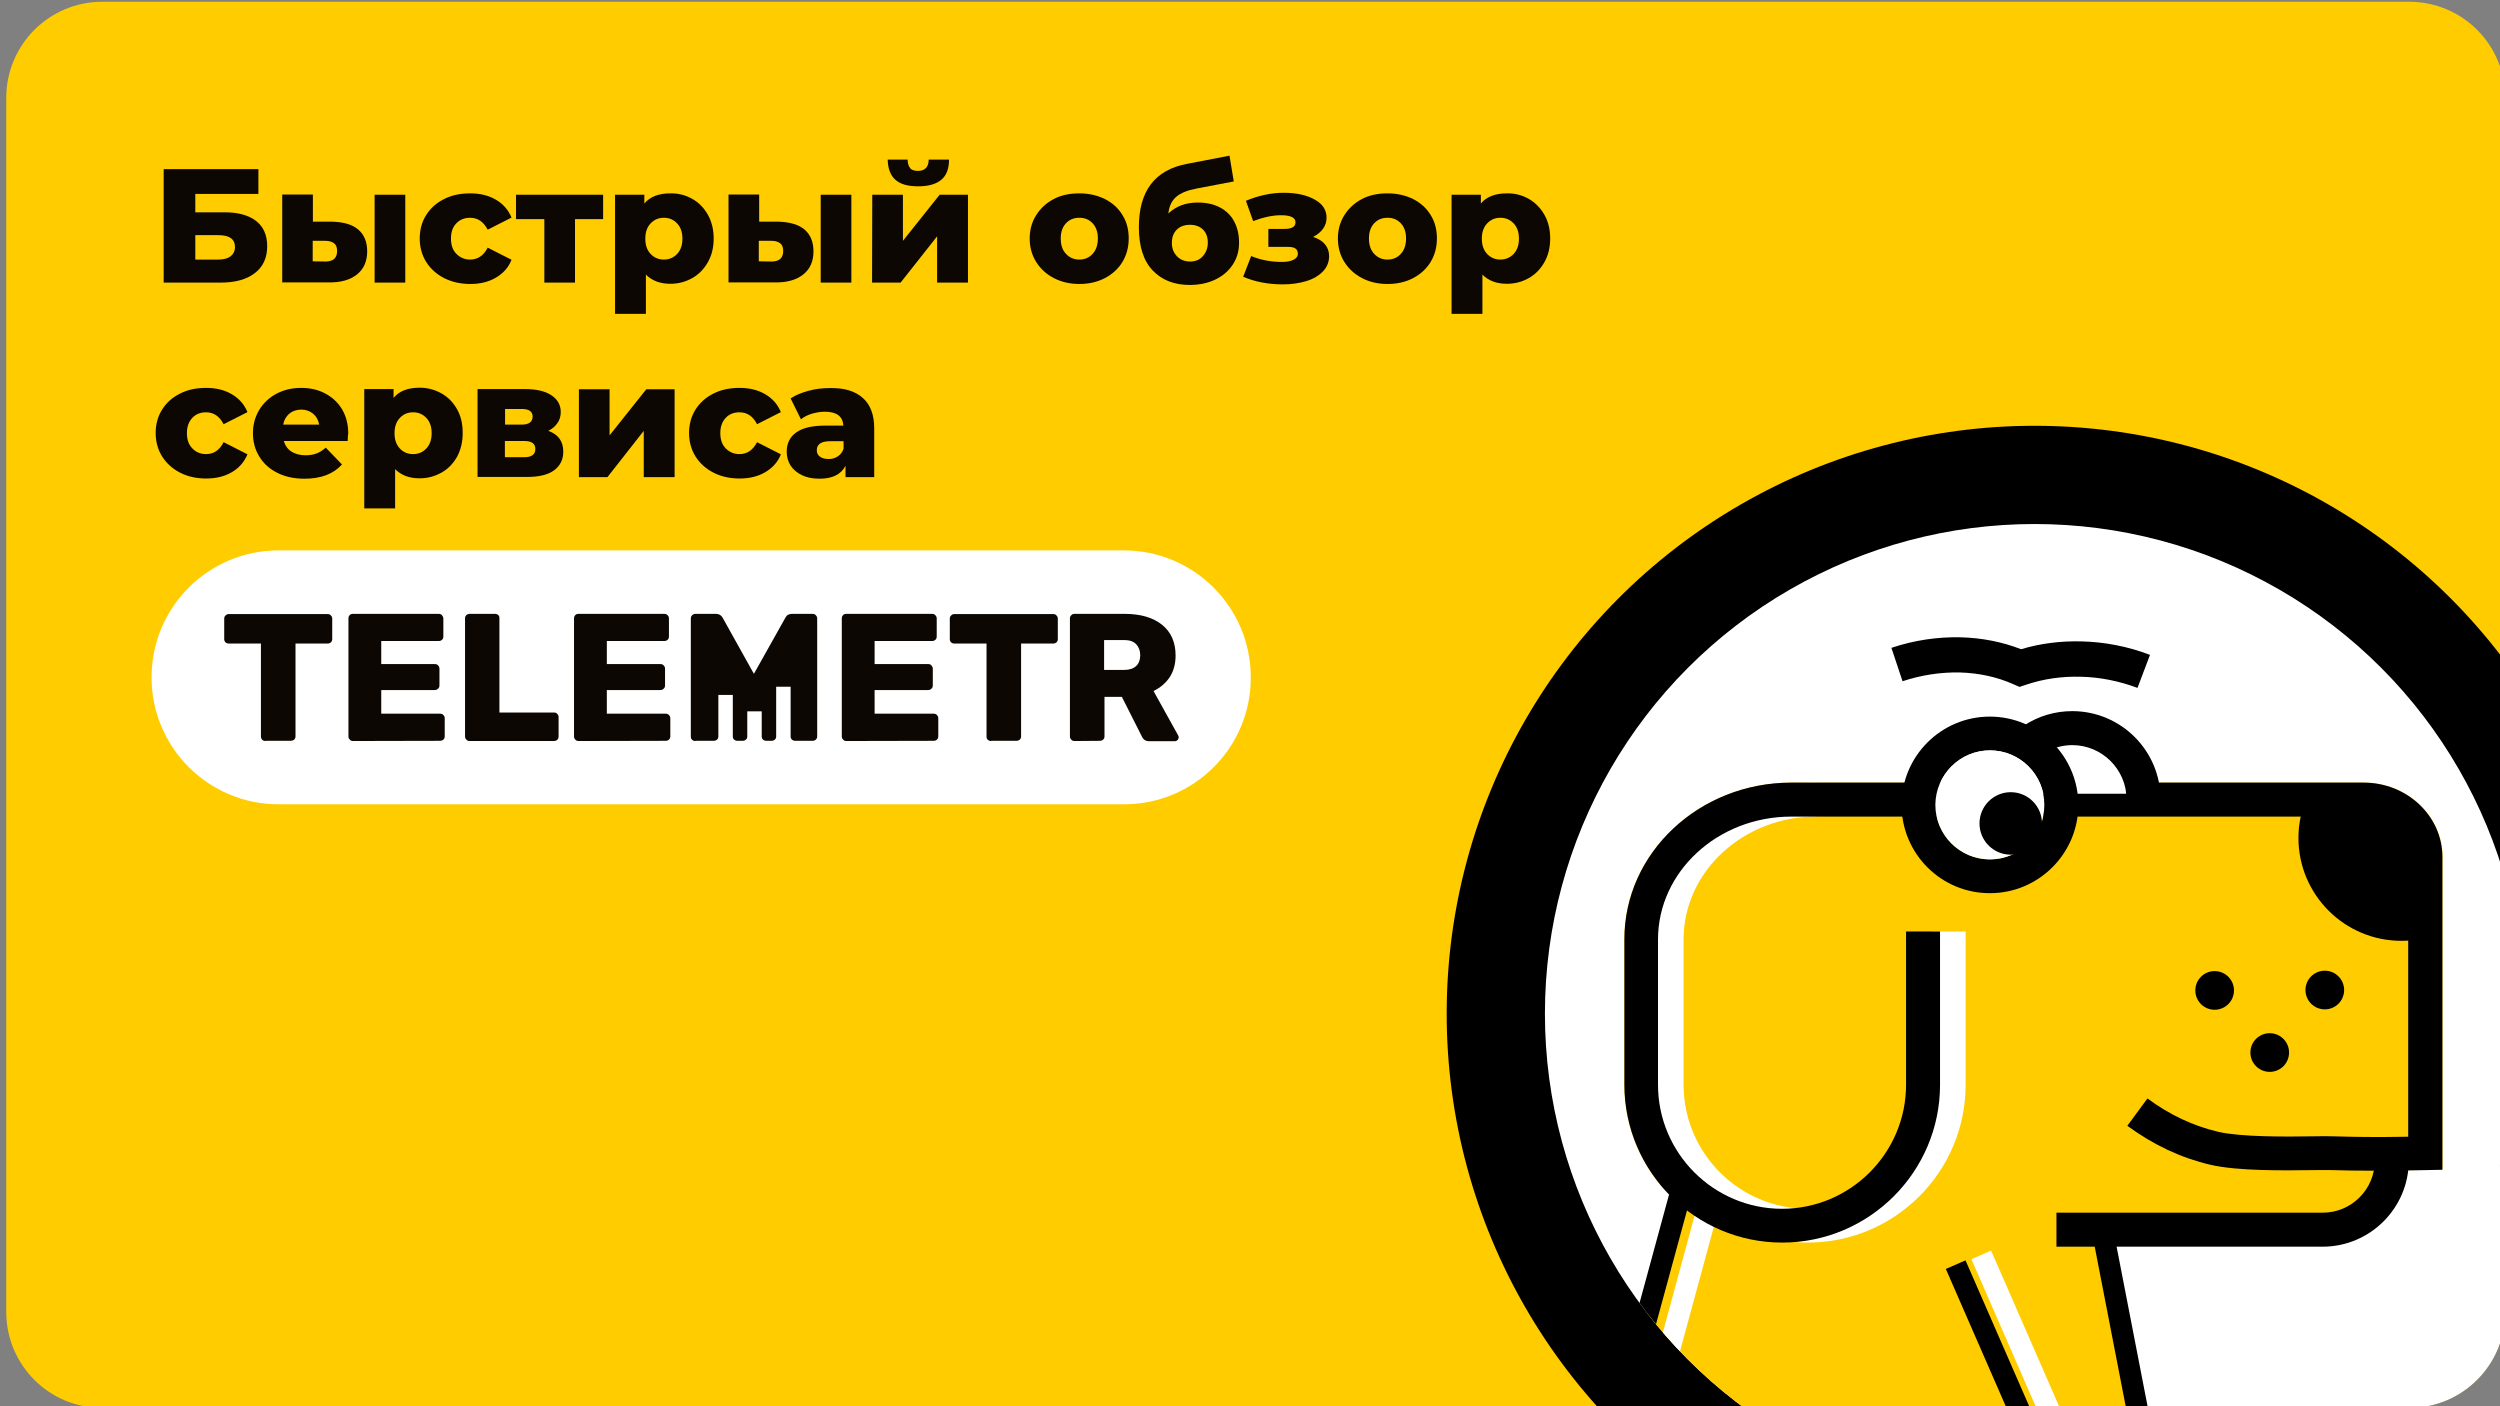 <?xml version="1.0" encoding="utf-8"?>
<!-- Generator: Adobe Illustrator 28.0.0, SVG Export Plug-In . SVG Version: 6.00 Build 0)  -->
<svg version="1.1" id="Слой_1" xmlns="http://www.w3.org/2000/svg" xmlns:xlink="http://www.w3.org/1999/xlink" x="0px" y="0px"
	 viewBox="0 0 1280 720" style="enable-background:new 0 0 1280 720;" xml:space="preserve">
<rect x="0" y="0" width="1280" height="720" fill="#808080" stroke="none"/>
<style type="text/css">
	.st0{clip-path:url(#SVGID_00000136397571010672196240000003235142435213743776_);}
	.st1{fill:#FFCC00;}
	.st2{fill:none;}
	.st3{enable-background:new    ;}
	.st4{fill:#0C0702;}
	.st5{fill-rule:evenodd;clip-rule:evenodd;fill:#FFFFFF;}
	.st6{fill-rule:evenodd;clip-rule:evenodd;fill:#0C0702;}
	.st7{clip-path:url(#SVGID_00000132809449029307040450000015712269798260203940_);}
	.st8{clip-path:url(#SVGID_00000173859490598793515930000010053537287336212126_);fill:#FFFFFF;}
	.st9{clip-path:url(#SVGID_00000019661223374266214650000005571555246552367490_);}
	.st10{fill:none;stroke:#FFFFFF;stroke-width:11;stroke-miterlimit:10;}
	.st11{fill:none;stroke:#000000;stroke-width:11;stroke-miterlimit:10;}
	.st12{display:none;}
	.st13{display:inline;}
	.st14{fill:#FFFFFF;}
	.st15{fill-rule:evenodd;clip-rule:evenodd;}
	.st16{clip-path:url(#SVGID_00000170275552914139882690000010789451628862641855_);fill:#FFFFFF;}
	.st17{clip-path:url(#SVGID_00000088833132695174452620000011681937278372112058_);fill:#FFFFFF;}
</style>
<g id="Слой_1_00000127044503251997530610000007351209330921373337_">
</g>
<g id="Слой_3">
</g>
<g id="Слой_7">
</g>
<g id="Слой_8">
</g>
<g id="Слой_9">
</g>
<g id="Слой_10">
</g>
<g id="Слой_4">
</g>
<g id="Слой_6">
</g>
<g>
	<defs>
		<path id="SVGID_1_" d="M1233.6,720.9H52.4c-27.2,0-49.2-22-49.2-49.2V50.1c0-27.2,22-49.2,49.2-49.2h1181.1
			c27.2,0,49.2,22,49.2,49.2v621.6C1282.8,698.9,1260.7,720.9,1233.6,720.9z"/>
	</defs>
	<clipPath id="SVGID_00000054224866508277657410000018086449703926009274_">
		<use xlink:href="#SVGID_1_"  style="overflow:visible;"/>
	</clipPath>
	
		<g id="Слой_2_00000106148152101866377470000016541941460937257093_" style="clip-path:url(#SVGID_00000054224866508277657410000018086449703926009274_);">
		<rect x="0.5" y="0" class="st1" width="1280" height="720"/>
		<rect x="77.6" y="83.1" class="st2" width="841.9" height="188.9"/>
		<g class="st3">
			<path class="st4" d="M83.8,86.6h48.5v12.7H100v9.4h15c7,0,12.4,1.5,16.2,4.5c3.8,3,5.6,7.3,5.6,12.9c0,5.9-2.1,10.5-6.3,13.7
				c-4.2,3.3-10.1,4.9-17.7,4.9h-29V86.6z M111.8,132.9c2.8,0,4.9-0.6,6.3-1.7c1.4-1.1,2.2-2.7,2.2-4.7c0-4.1-2.8-6.1-8.5-6.1H100
				v12.5H111.8z"/>
			<path class="st4" d="M183.5,117.6c3,2.6,4.5,6.3,4.5,11.1c0,5-1.7,9-5.2,11.8c-3.5,2.8-8.3,4.2-14.6,4.1h-23.7v-45h15.7v13.9h10
				C176.1,113.7,180.5,115,183.5,117.6z M172.6,128.5c0-1.8-0.5-3.1-1.5-3.9s-2.5-1.3-4.5-1.3h-6.5v10.5l6.5,0.1
				C170.6,133.9,172.6,132.1,172.6,128.5z M191.8,99.7h15.7v45h-15.7V99.7z"/>
			<path class="st4" d="M227.4,142.4c-3.9-2-7-4.8-9.2-8.3c-2.2-3.5-3.3-7.6-3.3-12c0-4.5,1.1-8.5,3.3-12c2.2-3.5,5.2-6.2,9.2-8.2
				c3.9-2,8.4-2.9,13.4-2.9c5.1,0,9.5,1.1,13.2,3.3s6.3,5.2,7.9,9.1l-12.2,6.2c-2.1-4-5-6.1-9-6.1c-2.8,0-5.2,0.9-7,2.8
				c-1.9,1.9-2.8,4.5-2.8,7.8c0,3.4,0.9,6,2.8,7.9c1.9,1.9,4.2,2.9,7,2.9c3.9,0,6.9-2,9-6.1l12.2,6.2c-1.5,3.9-4.2,6.9-7.9,9.1
				s-8.1,3.3-13.2,3.3C235.8,145.4,231.4,144.4,227.4,142.4z"/>
			<path class="st4" d="M308.8,112.2h-14.4v32.5h-15.7v-32.5h-14.5V99.7h44.6V112.2z"/>
			<path class="st4" d="M354.4,101.8c3.4,1.9,6,4.6,8,8.1c2,3.5,3,7.6,3,12.2c0,4.7-1,8.7-3,12.2c-2,3.5-4.6,6.2-8,8.1
				c-3.4,1.9-7.1,2.9-11.2,2.9c-5.3,0-9.4-1.6-12.5-4.7v20.1h-15.8V99.7h15v4.5c2.9-3.5,7.4-5.2,13.3-5.2
				C347.3,98.9,351,99.9,354.4,101.8z M346.7,130c1.8-1.9,2.7-4.5,2.7-7.8s-0.9-5.9-2.7-7.8c-1.8-1.9-4-2.9-6.8-2.9s-5,1-6.8,2.9
				c-1.8,1.9-2.7,4.5-2.7,7.8s0.9,5.9,2.7,7.8c1.8,1.9,4,2.9,6.8,2.9C342.7,132.9,344.9,131.9,346.7,130z"/>
			<path class="st4" d="M412,117.6c3,2.6,4.5,6.3,4.5,11.1c0,5-1.7,9-5.2,11.8c-3.5,2.8-8.3,4.2-14.6,4.1h-23.7v-45h15.7v13.9h10
				C404.5,113.7,409,115,412,117.6z M401,128.5c0-1.8-0.5-3.1-1.5-3.9s-2.5-1.3-4.5-1.3h-6.5v10.5l6.5,0.1
				C399,133.9,401,132.1,401,128.5z M420.2,99.7h15.7v45h-15.7V99.7z"/>
			<path class="st4" d="M446.6,99.7h15.7v23.6l18.8-23.6h14.5v45h-15.8V121l-18.7,23.7h-14.6L446.6,99.7L446.6,99.7z M458.4,92
				c-2.5-2.2-3.8-5.7-3.9-10.3h10.2c0,1.9,0.5,3.4,1.3,4.4s2.2,1.4,4,1.4c1.8,0,3.2-0.5,4.1-1.5c0.9-1,1.4-2.4,1.4-4.3h10.4
				c0,4.7-1.3,8.1-3.9,10.3c-2.6,2.2-6.5,3.4-11.9,3.4C464.8,95.4,460.9,94.3,458.4,92z"/>
			<path class="st4" d="M539.6,142.4c-3.9-2-6.9-4.8-9.1-8.3c-2.2-3.5-3.3-7.6-3.3-12c0-4.4,1.1-8.4,3.3-11.9s5.2-6.3,9-8.3
				c3.8-2,8.2-2.9,13.1-2.9s9.2,1,13.1,2.9c3.9,2,6.9,4.7,9,8.2c2.2,3.5,3.2,7.5,3.2,12c0,4.5-1.1,8.5-3.2,12s-5.2,6.3-9,8.3
				c-3.9,2-8.2,3-13.1,3C547.8,145.4,543.5,144.4,539.6,142.4z M559.4,130c1.8-1.9,2.7-4.6,2.7-7.9c0-3.3-0.9-5.9-2.7-7.8
				c-1.8-1.9-4-2.8-6.8-2.8s-5,0.9-6.8,2.8s-2.7,4.5-2.7,7.8c0,3.4,0.9,6,2.7,7.9c1.8,1.9,4,2.9,6.8,2.9
				C555.4,132.9,557.7,131.9,559.4,130z"/>
			<path class="st4" d="M624.6,106.2c3.2,1.7,5.7,4.1,7.3,7.2c1.7,3.1,2.5,6.8,2.5,10.9c0,4.3-1.1,8-3.3,11.3s-5.2,5.8-9,7.6
				c-3.8,1.8-8.2,2.7-13,2.7c-7.9,0-14.2-2.5-18.9-7.4c-4.7-4.9-7.1-12.3-7.1-22.2c0-18.5,8.2-29.3,24.6-32.4l21.8-4.2l2.2,13.2
				l-18.9,3.6c-4.8,0.9-8.3,2.3-10.6,4.3s-3.6,4.8-4,8.5c4-3.8,9-5.6,15-5.6C617.6,103.7,621.4,104.5,624.6,106.2z M615.9,131.1
				c1.6-1.8,2.5-4.1,2.5-6.8c0-2.9-0.8-5.1-2.5-6.8c-1.7-1.6-3.9-2.4-6.6-2.4c-2.8,0-5.1,0.8-6.8,2.5c-1.7,1.7-2.5,3.9-2.5,6.8
				c0,2.8,0.9,5,2.6,6.8s4,2.7,6.7,2.7C612.1,133.9,614.3,133,615.9,131.1z"/>
			<path class="st4" d="M678.4,125.1c1.4,1.7,2.1,3.7,2.1,6c0,3-1,5.6-3.1,7.8c-2.1,2.2-4.9,3.9-8.5,5c-3.6,1.1-7.6,1.7-12,1.7
				c-7.6,0-14.4-1.3-20.4-3.9l4.1-10.6c4.8,2,10,3,15.8,3c2.5,0,4.5-0.4,5.9-1.1s2.2-1.7,2.2-3.1c0-1.2-0.4-2.1-1.3-2.7
				c-0.9-0.6-2.2-0.8-4.1-0.8h-9.7v-9.2h8.3c3.7,0,5.6-1.1,5.6-3.4c0-2.4-2.5-3.6-7.4-3.6c-4.3,0-9,1-14.3,3l-3.7-10.4
				c6.5-2.7,13-4.1,19.3-4.1c6.4,0,11.6,1.1,15.8,3.4s6.2,5.4,6.2,9.4c0,2.1-0.6,3.9-1.8,5.6c-1.2,1.7-2.9,3.1-5.1,4.2
				C675,122.2,677,123.4,678.4,125.1z"/>
			<path class="st4" d="M697.4,142.4c-3.9-2-6.9-4.8-9.1-8.3c-2.2-3.5-3.3-7.6-3.3-12c0-4.4,1.1-8.4,3.3-11.9s5.2-6.3,9-8.3
				c3.8-2,8.2-2.9,13.1-2.9s9.2,1,13.1,2.9c3.9,2,6.9,4.7,9,8.2c2.2,3.5,3.2,7.5,3.2,12c0,4.5-1.1,8.5-3.2,12s-5.2,6.3-9,8.3
				s-8.2,3-13.1,3C705.6,145.4,701.2,144.4,697.4,142.4z M717.2,130c1.8-1.9,2.7-4.6,2.7-7.9c0-3.3-0.9-5.9-2.7-7.8
				c-1.8-1.9-4-2.8-6.8-2.8s-5,0.9-6.8,2.8s-2.7,4.5-2.7,7.8c0,3.4,0.9,6,2.7,7.9c1.8,1.9,4,2.9,6.8,2.9
				C713.2,132.9,715.5,131.9,717.2,130z"/>
			<path class="st4" d="M782.7,101.8c3.3,1.9,6,4.6,8,8.1c2,3.5,3,7.6,3,12.2c0,4.7-1,8.7-3,12.2c-2,3.5-4.6,6.2-8,8.1
				c-3.3,1.9-7.1,2.9-11.2,2.9c-5.3,0-9.4-1.6-12.5-4.7v20.1h-15.8V99.7h15v4.5c2.9-3.5,7.4-5.2,13.3-5.2
				C775.6,98.9,779.3,99.9,782.7,101.8z M775,130c1.8-1.9,2.7-4.5,2.7-7.8s-0.9-5.9-2.7-7.8c-1.8-1.9-4-2.9-6.8-2.9s-5,1-6.8,2.9
				c-1.8,1.9-2.7,4.5-2.7,7.8s0.9,5.9,2.7,7.8c1.8,1.9,4,2.9,6.8,2.9C770.9,132.9,773.2,131.9,775,130z"/>
		</g>
		<g class="st3">
			<path class="st4" d="M92.2,242c-3.9-2-7-4.8-9.2-8.3c-2.2-3.5-3.3-7.6-3.3-12c0-4.5,1.1-8.5,3.3-12c2.2-3.5,5.2-6.2,9.2-8.2
				c3.9-2,8.4-2.9,13.4-2.9c5.1,0,9.5,1.1,13.2,3.3s6.3,5.2,7.9,9.1l-12.2,6.2c-2.1-4-5-6.1-9-6.1c-2.8,0-5.2,0.9-7,2.8
				s-2.8,4.5-2.8,7.8c0,3.4,0.9,6,2.8,7.9c1.8,1.9,4.2,2.9,7,2.9c3.9,0,6.9-2,9-6.1l12.2,6.2c-1.6,3.9-4.2,6.9-7.9,9.1
				s-8.1,3.3-13.2,3.3C100.5,245,96.1,244,92.2,242z"/>
			<path class="st4" d="M178,225.8h-32.7c0.7,2.3,1.9,4.1,3.9,5.4c1.9,1.2,4.3,1.9,7.2,1.9c2.2,0,4-0.3,5.6-0.9
				c1.6-0.6,3.2-1.6,4.8-3l8.3,8.6c-4.4,4.9-10.8,7.3-19.2,7.3c-5.3,0-9.9-1-13.9-3s-7.1-4.8-9.2-8.3c-2.2-3.5-3.3-7.6-3.3-12
				c0-4.4,1.1-8.4,3.2-11.9c2.1-3.5,5.1-6.3,8.8-8.3c3.8-2,8-3,12.7-3c4.5,0,8.6,0.9,12.2,2.8s6.5,4.5,8.7,8.1
				c2.1,3.5,3.2,7.7,3.2,12.5C178.2,222,178.1,223.3,178,225.8z M148.1,211.8c-1.6,1.4-2.7,3.3-3.1,5.6h18.4
				c-0.4-2.4-1.5-4.3-3.1-5.6s-3.7-2.1-6.1-2.1C151.8,209.8,149.8,210.4,148.1,211.8z"/>
			<path class="st4" d="M226,201.4c3.4,1.9,6,4.6,8,8.1c2,3.5,2.9,7.6,2.9,12.2c0,4.6-1,8.7-2.9,12.2c-2,3.5-4.6,6.2-8,8.1
				c-3.4,1.9-7.1,2.9-11.2,2.9c-5.3,0-9.4-1.6-12.5-4.7v20.1h-15.8v-61.1h15v4.5c2.9-3.5,7.4-5.2,13.3-5.2
				C218.9,198.5,222.6,199.5,226,201.4z M218.3,229.6c1.8-1.9,2.7-4.5,2.7-7.8s-0.9-5.9-2.7-7.8s-4-2.9-6.8-2.9s-5,1-6.8,2.9
				c-1.8,1.9-2.7,4.5-2.7,7.8s0.9,5.9,2.7,7.8c1.8,1.9,4,2.9,6.8,2.9C214.3,232.5,216.5,231.5,218.3,229.6z"/>
			<path class="st4" d="M288.4,231.3c0,4-1.6,7.2-4.7,9.5c-3.1,2.3-7.8,3.4-13.9,3.4h-25.3v-45h24.1c5.9,0,10.4,1,13.6,3.1
				c3.2,2.1,4.9,4.9,4.9,8.6c0,2.2-0.5,4.1-1.7,5.7c-1.1,1.7-2.7,3-4.7,4C285.9,222.4,288.4,226,288.4,231.3z M258.6,217.4h8.6
				c3.6,0,5.5-1.4,5.5-4.1c0-2.6-1.8-3.9-5.5-3.9h-8.6V217.4z M274.1,229.9c0-2.8-1.9-4.1-5.6-4.1h-10v8.3h9.8
				C272.2,234.1,274.1,232.7,274.1,229.9z"/>
			<path class="st4" d="M296.4,199.3h15.7v23.6l18.8-23.6h14.5v45h-15.8v-23.7L311,244.3h-14.6L296.4,199.3L296.4,199.3z"/>
			<path class="st4" d="M365.3,242c-3.9-2-7-4.8-9.2-8.3c-2.2-3.5-3.3-7.6-3.3-12c0-4.5,1.1-8.5,3.3-12c2.2-3.5,5.2-6.2,9.2-8.2
				c3.9-2,8.4-2.9,13.4-2.9c5.1,0,9.5,1.1,13.2,3.3c3.7,2.2,6.3,5.2,7.9,9.1l-12.2,6.2c-2-4-5-6.1-9-6.1c-2.8,0-5.2,0.9-7,2.8
				s-2.8,4.5-2.8,7.8c0,3.4,0.9,6,2.8,7.9c1.9,1.9,4.2,2.9,7,2.9c3.9,0,6.9-2,9-6.1l12.2,6.2c-1.5,3.9-4.2,6.9-7.9,9.1
				c-3.7,2.2-8.1,3.3-13.2,3.3C373.7,245,369.2,244,365.3,242z"/>
			<path class="st4" d="M441.7,203.7c3.9,3.4,5.9,8.6,5.9,15.6v25h-14.7v-5.8c-2.3,4.4-6.7,6.6-13.3,6.6c-3.5,0-6.5-0.6-9-1.8
				s-4.5-2.9-5.8-4.9s-2-4.4-2-7.1c0-4.3,1.6-7.6,4.9-9.9c3.3-2.4,8.3-3.5,15.1-3.5h9c-0.3-4.8-3.5-7.1-9.5-7.1
				c-2.2,0-4.3,0.4-6.6,1c-2.2,0.7-4.1,1.6-5.6,2.9l-5.3-10.7c2.5-1.7,5.5-2.9,9.1-3.9s7.1-1.4,10.8-1.4
				C432.1,198.5,437.8,200.2,441.7,203.7z M428.9,233.7c1.4-0.9,2.4-2.2,3-3.9v-3.9h-6.8c-4.6,0-6.9,1.5-6.9,4.6
				c0,1.4,0.5,2.5,1.6,3.3c1,0.8,2.5,1.2,4.3,1.2C425.9,235.1,427.5,234.6,428.9,233.7z"/>
		</g>
		<g>
			<path class="st5" d="M575.5,411.8H142.6c-35.9,0-65-29.1-65-65l0,0c0-35.9,29.1-65,65-65h432.8c35.9,0,65,29.1,65,65l0,0
				C640.5,382.7,611.4,411.8,575.5,411.8z"/>
			<g>
				<path class="st6" d="M550.1,379.4c-0.6,0-1.2-0.2-1.6-0.7c-0.5-0.5-0.7-1-0.7-1.6v-60.4c0-0.7,0.2-1.3,0.7-1.7
					c0.4-0.5,1-0.7,1.7-0.7h25.6c8.2,0,14.6,1.9,19.2,5.6c4.6,3.7,6.9,9,6.9,15.7c0,4.3-1,8-3,11.1c-2,3-4.8,5.4-8.3,7.1l12.6,22.7
					c0.2,0.4,0.3,0.7,0.3,1c0,0.5-0.2,1-0.6,1.4s-0.8,0.6-1.4,0.6h-13.1c-1.8,0-3.1-0.8-3.8-2.5l-10.2-20.2h-8.9V377
					c0,0.7-0.2,1.2-0.7,1.7c-0.5,0.4-1,0.6-1.7,0.6L550.1,379.4L550.1,379.4z M575.6,343c2.7,0,4.7-0.7,6.1-2s2.1-3.2,2.1-5.5
					s-0.7-4.2-2.1-5.7c-1.4-1.4-3.4-2.1-6.1-2.1h-10.3V343L575.6,343L575.6,343z"/>
				<path class="st6" d="M507.5,379.4c-0.7,0-1.3-0.2-1.7-0.6c-0.5-0.4-0.7-1-0.7-1.7v-47.6h-16.4c-0.7,0-1.3-0.2-1.7-0.6
					c-0.5-0.4-0.7-1-0.7-1.7v-10.4c0-0.7,0.2-1.3,0.7-1.7c0.5-0.5,1-0.7,1.7-0.7h50.5c0.7,0,1.3,0.2,1.7,0.7c0.5,0.5,0.7,1,0.7,1.7
					v10.4c0,0.7-0.2,1.2-0.7,1.7c-0.5,0.4-1,0.6-1.7,0.6h-16.4V377c0,0.7-0.2,1.2-0.7,1.7c-0.5,0.4-1,0.6-1.7,0.6H507.5z"/>
				<path class="st6" d="M433.3,379.4c-0.6,0-1.2-0.2-1.6-0.7c-0.5-0.5-0.7-1-0.7-1.6v-60.4c0-0.7,0.2-1.3,0.6-1.7
					c0.4-0.5,1-0.7,1.7-0.7h43.9c0.7,0,1.3,0.2,1.7,0.7c0.5,0.5,0.7,1,0.7,1.7v9.2c0,0.7-0.2,1.2-0.7,1.7c-0.5,0.4-1,0.6-1.7,0.6
					h-29.4V340h27.4c0.7,0,1.3,0.2,1.7,0.7s0.7,1,0.7,1.7v8.5c0,0.7-0.2,1.3-0.7,1.7c-0.5,0.5-1,0.7-1.7,0.7h-27.4v12.1H478
					c0.7,0,1.3,0.2,1.7,0.7c0.5,0.5,0.7,1,0.7,1.7v9.2c0,0.7-0.2,1.2-0.7,1.7c-0.5,0.4-1,0.6-1.7,0.6L433.3,379.4L433.3,379.4z"/>
				<path class="st6" d="M296.2,379.4c-0.6,0-1.2-0.2-1.6-0.7c-0.5-0.5-0.7-1-0.7-1.6v-60.4c0-0.7,0.2-1.3,0.6-1.7
					c0.4-0.5,1-0.7,1.7-0.7h43.9c0.7,0,1.3,0.2,1.7,0.7c0.5,0.5,0.7,1,0.7,1.7v9.2c0,0.7-0.2,1.2-0.7,1.7c-0.5,0.4-1,0.6-1.7,0.6
					h-29.4V340h27.4c0.7,0,1.3,0.2,1.7,0.7c0.5,0.5,0.7,1,0.7,1.7v8.5c0,0.7-0.2,1.3-0.7,1.7c-0.5,0.5-1,0.7-1.7,0.7h-27.4v12.1
					h30.1c0.7,0,1.3,0.2,1.7,0.7c0.5,0.5,0.7,1,0.7,1.7v9.2c0,0.7-0.2,1.2-0.7,1.7c-0.5,0.4-1,0.6-1.7,0.6L296.2,379.4L296.2,379.4z
					"/>
				<path class="st6" d="M240.4,379.4c-0.6,0-1.2-0.2-1.6-0.7c-0.5-0.5-0.7-1-0.7-1.6v-60.5c0-0.7,0.2-1.2,0.7-1.7
					c0.5-0.4,1-0.6,1.6-0.6h13c0.7,0,1.2,0.2,1.7,0.6s0.6,1,0.6,1.7v48.2h27.9c0.7,0,1.3,0.2,1.7,0.7c0.5,0.5,0.7,1,0.7,1.7v9.9
					c0,0.7-0.2,1.2-0.7,1.7c-0.5,0.4-1,0.6-1.7,0.6L240.4,379.4L240.4,379.4z"/>
				<path class="st6" d="M180.7,379.4c-0.6,0-1.2-0.2-1.6-0.7c-0.5-0.5-0.7-1-0.7-1.6v-60.4c0-0.7,0.2-1.3,0.6-1.7
					c0.4-0.5,1-0.7,1.7-0.7h43.9c0.7,0,1.3,0.2,1.7,0.7s0.7,1,0.7,1.7v9.2c0,0.7-0.2,1.2-0.7,1.7c-0.5,0.4-1,0.6-1.7,0.6h-29.4V340
					h27.4c0.7,0,1.3,0.2,1.7,0.7c0.5,0.5,0.7,1,0.7,1.7v8.5c0,0.7-0.2,1.3-0.7,1.7c-0.5,0.5-1.1,0.7-1.7,0.7h-27.4v12.1h30.1
					c0.7,0,1.3,0.2,1.7,0.7c0.5,0.5,0.7,1,0.7,1.7v9.2c0,0.7-0.2,1.2-0.7,1.7c-0.5,0.4-1.1,0.6-1.7,0.6L180.7,379.4L180.7,379.4z"/>
				<path class="st6" d="M136,379.4c-0.7,0-1.3-0.2-1.7-0.6s-0.7-1-0.7-1.7v-47.6h-16.4c-0.7,0-1.3-0.2-1.7-0.6
					c-0.5-0.4-0.7-1-0.7-1.7v-10.4c0-0.7,0.2-1.3,0.7-1.7c0.5-0.5,1-0.7,1.7-0.7h50.5c0.7,0,1.3,0.2,1.7,0.7c0.5,0.5,0.7,1,0.7,1.7
					v10.4c0,0.7-0.2,1.2-0.7,1.7c-0.5,0.4-1,0.6-1.7,0.6h-16.4V377c0,0.7-0.2,1.2-0.7,1.7c-0.5,0.4-1.1,0.6-1.7,0.6H136z"/>
				<path class="st6" d="M356.1,379.4c-0.7,0-1.3-0.2-1.7-0.6c-0.5-0.4-0.7-1-0.7-1.7v-60.4c0-0.7,0.2-1.3,0.7-1.7
					c0.5-0.5,1-0.7,1.7-0.7h10.5c1.5,0,2.7,0.7,3.4,2l16,28.7l16.1-28.7c0.7-1.4,1.8-2,3.4-2h10.5c0.7,0,1.3,0.2,1.7,0.7
					c0.5,0.5,0.7,1,0.7,1.7V377c0,0.7-0.2,1.2-0.7,1.7c-0.5,0.4-1,0.6-1.7,0.6h-8.8h0c-0.7,0-1.2-0.2-1.7-0.6
					c-0.5-0.4-0.7-1-0.7-1.6v-25.5h-7.4v25.5v0c0,0.6-0.2,1.2-0.7,1.6c-0.5,0.4-1,0.6-1.7,0.6h0h-2.6h0c-0.7,0-1.2-0.2-1.7-0.6
					c-0.5-0.4-0.7-1-0.7-1.6v0v-12.9h-7.4v12.9v0c0,0.6-0.2,1.2-0.7,1.6c-0.5,0.4-1,0.6-1.7,0.6h0h-2.6h0c-0.7,0-1.2-0.2-1.7-0.6
					c-0.5-0.4-0.7-1-0.7-1.6v0v-21.3h-7.4v21.3v0c0,0.6-0.2,1.2-0.7,1.6c-0.5,0.4-1,0.6-1.7,0.6h0H356.1z"/>
			</g>
		</g>
	</g>
	<g id="Слой_5" style="clip-path:url(#SVGID_00000054224866508277657410000018086449703926009274_);">
		<g>
			<g>
				<g>
					<defs>
						<rect id="SVGID_00000152953673135523650670000008595163971471857805_" x="655" y="203" width="625" height="517"/>
					</defs>
					<clipPath id="SVGID_00000003797698292034289130000013777944390225196453_">
						<use xlink:href="#SVGID_00000152953673135523650670000008595163971471857805_"  style="overflow:visible;"/>
					</clipPath>
					<g style="clip-path:url(#SVGID_00000003797698292034289130000013777944390225196453_);">
						<circle cx="1041.7" cy="519" r="301"/>
						<g>
							<g>
								<g>
									<defs>
										<circle id="SVGID_00000152975443574147181620000009116187475923360909_" cx="1041.7" cy="519" r="250.7"/>
									</defs>
									<clipPath id="SVGID_00000120542539726917071290000002733218734117790368_">
										<use xlink:href="#SVGID_00000152975443574147181620000009116187475923360909_"  style="overflow:visible;"/>
									</clipPath>
									
										<circle style="clip-path:url(#SVGID_00000120542539726917071290000002733218734117790368_);fill:#FFFFFF;" cx="1035.2" cy="544.4" r="292"/>
								</g>
							</g>
							<g>
								<g>
									<defs>
										<circle id="SVGID_00000026844315752229859000000015084592183915792537_" cx="1041.7" cy="519" r="250.7"/>
									</defs>
									<clipPath id="SVGID_00000141439884633134038430000003405674921837027987_">
										<use xlink:href="#SVGID_00000026844315752229859000000015084592183915792537_"  style="overflow:visible;"/>
									</clipPath>
									<g style="clip-path:url(#SVGID_00000141439884633134038430000003405674921837027987_);">
										<g>
											<path class="st1" d="M798.5,838.5l214.9-2.2h196.2v-16.1c0-14.3-17.9-27.5-34.8-32.7l-71.2-17.9L1078,637.9h101.9
												c22.5,0,41-16.8,43.8-38.6c5.3-0.1,11.3-0.1,18.4-0.3l8.5-0.2V438.8c0-21-18.1-38.1-40.3-38.1H917.1
												c-47.2,0-85.5,36-85.5,80.2v74.4c0,24.2,10.7,45.8,27.5,60.7L798.5,838.5z"/>
											<path class="st10" d="M1014.4,642.5l55.5,127.1l71.2,17.9c16.9,5.2,34.8,18.3,34.8,32.7v16.1h-147.3l-81.8-61.8"/>
											<path class="st11" d="M1001.3,647.5l53.3,122.1l71.2,17.9c16.9,5.2,34.8,18.3,34.8,32.7v16.1h-147.3l-72.5-56.2"/>
											<path class="st11" d="M1076,627.5l27.6,142.2l71.2,17.9c16.9,5.2,34.8,18.3,34.8,32.7v16.1h-95.8"/>
											<line class="st10" x1="875.1" y1="615.9" x2="814.6" y2="838.5"/>
											<polyline class="st11" points="861.4,607.4 798.5,838.5 1013.4,836.3 											"/>
											<g class="st12">
												<path class="st13" d="M1043.6,637.9h136.3c24.3,0,44.1-19.8,44.1-44.1h-17.4c0,14.8-12,26.7-26.7,26.7h-136.3
													L1043.6,637.9L1043.6,637.9z"/>
											</g>
											<path class="st14" d="M930.2,418c-37.6,0-68.2,28.2-68.2,62.9v13.2V538v17.4c0,35,28.5,63.5,63.5,63.5
												c35,0,63.5-28.5,63.5-63.5v-78.5h17.4v78.5c0,44.6-36.3,80.8-80.8,80.8s-80.8-36.3-80.8-80.8V538v-43.8v-13.2
												c0-44.2,38.4-80.3,85.5-80.3"/>
											<path d="M917.1,400.7h293.1c22.2,0,40.3,17.1,40.3,38.1v160.1l-8.5,0.2c-10.8,0.2-19.2,0.3-26.3,0.3
												c-8.2,0-14.6-0.1-21.3-0.3c-2.1-0.1-5.8,0-10.1,0c-15.3,0.2-38.5,0.5-52.4-2.7c-15.1-3.5-29.4-10.2-42.7-20l10.3-14
												c11.3,8.4,23.5,14.1,36.3,17.1c11.8,2.7,34.6,2.5,48.2,2.3c4.7-0.1,8.4-0.1,10.8,0c10.6,0.3,20.7,0.5,38.2,0.2V438.8
												c0-11.4-10.3-20.7-22.9-20.7H917.1c-37.6,0-68.2,28.2-68.2,62.9v13.2V538v17.4c0,35,28.5,63.5,63.5,63.5
												c35,0,63.5-28.5,63.5-63.5v-78.5h17.4v78.5c0,44.6-36.3,80.8-80.8,80.8s-80.8-36.3-80.8-80.8V538v-43.8v-13.2
												C831.6,436.7,870,400.7,917.1,400.7z"/>
											<path class="st15" d="M1239,438.8c0,14,0,28,0,42c-3.1,0.6-6.2,0.9-9.5,0.9c-29.1,0-52.7-23.6-52.7-52.7
												c0-6.9,1.4-13.6,3.8-19.6h26.8C1224.8,409.3,1239,422.5,1239,438.8z"/>
											<circle class="st15" cx="1190.3" cy="506.9" r="9.9"/>
											<circle class="st15" cx="1162.1" cy="538.9" r="9.9"/>
											<circle class="st15" cx="1133.9" cy="507.1" r="9.9"/>
											<g>
												<g>
													<path class="st14" d="M1035.3,406.4c0-14.8,12-26.7,26.7-26.7s26.7,12,26.7,26.7"/>
													<path d="M1088.8,409.3h17.4c0-25-20.3-45.2-45.2-45.2c-8.8,0-17.3,2.5-24.6,7.3l9.5,14.6c4.5-2.9,9.7-4.5,15.1-4.5
														C1076.3,381.5,1088.8,394,1088.8,409.3z"/>
												</g>
												<g>
													<path d="M973.6,412.1c0-25,20.3-45.2,45.2-45.2s45.3,20.3,45.3,45.2s-20.3,45.2-45.2,45.2
														C993.9,457.4,973.6,437.1,973.6,412.1z M991,412.1c0,15.4,12.5,27.9,27.9,27.9c15.4,0,27.9-12.5,27.9-27.9
														c0-15.4-12.5-27.9-27.9-27.9C1003.5,384.2,991,396.7,991,412.1z"/>
												</g>
												<path class="st14" d="M1018.8,384.2c15.4,0,27.9,12.5,27.9,27.9s-12.5,27.9-27.9,27.9c-15.4,0-27.9-12.5-27.9-27.9
													C991,396.7,1003.5,384.2,1018.8,384.2z"/>
												<circle class="st15" cx="1029.5" cy="421.6" r="16"/>
											</g>
											<g>
												<path d="M1052.9,638.3h136.3c24.3,0,44.1-19.8,44.1-44.1h-17.4c0,14.8-12,26.7-26.7,26.7h-136.3L1052.9,638.3
													L1052.9,638.3z"/>
											</g>
										</g>
									</g>
								</g>
							</g>
						</g>
						<path class="st15" d="M1094.4,352.2l6.4-16.9c-11.2-4.3-23.1-6.6-34.8-6.9c-10.7-0.3-21.3,1-31.2,4
							c-9.7-3.8-20.2-5.8-30.8-6.1c-11.9-0.3-24,1.5-35.6,5.4l5.7,17.1c9.6-3.2,19.6-4.7,29.4-4.5c9.5,0.3,18.8,2.2,27.3,6l3.2,1.4
							l3.3-1.1c8.8-3,18.4-4.4,28.2-4.1C1075.2,346.7,1085,348.7,1094.4,352.2z"/>
					</g>
				</g>
			</g>
			<g>
				<g>
					<defs>
						<rect id="SVGID_00000031899037610585085960000008846887623489431711_" x="655" y="203" width="625" height="517"/>
					</defs>
					<clipPath id="SVGID_00000173133514389365225980000017316660394678948236_">
						<use xlink:href="#SVGID_00000031899037610585085960000008846887623489431711_"  style="overflow:visible;"/>
					</clipPath>
					
						<rect x="1175.5" y="657" style="clip-path:url(#SVGID_00000173133514389365225980000017316660394678948236_);fill:#FFFFFF;" width="110" height="63"/>
				</g>
			</g>
			<g>
				<g>
					<defs>
						<rect id="SVGID_00000076572747432413361310000005964639866042906279_" x="655" y="203" width="625" height="517"/>
					</defs>
					<clipPath id="SVGID_00000070087628645383378020000006308682658783698566_">
						<use xlink:href="#SVGID_00000076572747432413361310000005964639866042906279_"  style="overflow:visible;"/>
					</clipPath>
					<path style="clip-path:url(#SVGID_00000070087628645383378020000006308682658783698566_);fill:#FFFFFF;" d="M1280.5,662h-52
						v-13c0-28.7,23.3-52,52-52l0,0V662z"/>
				</g>
			</g>
		</g>
	</g>
</g>
</svg>
